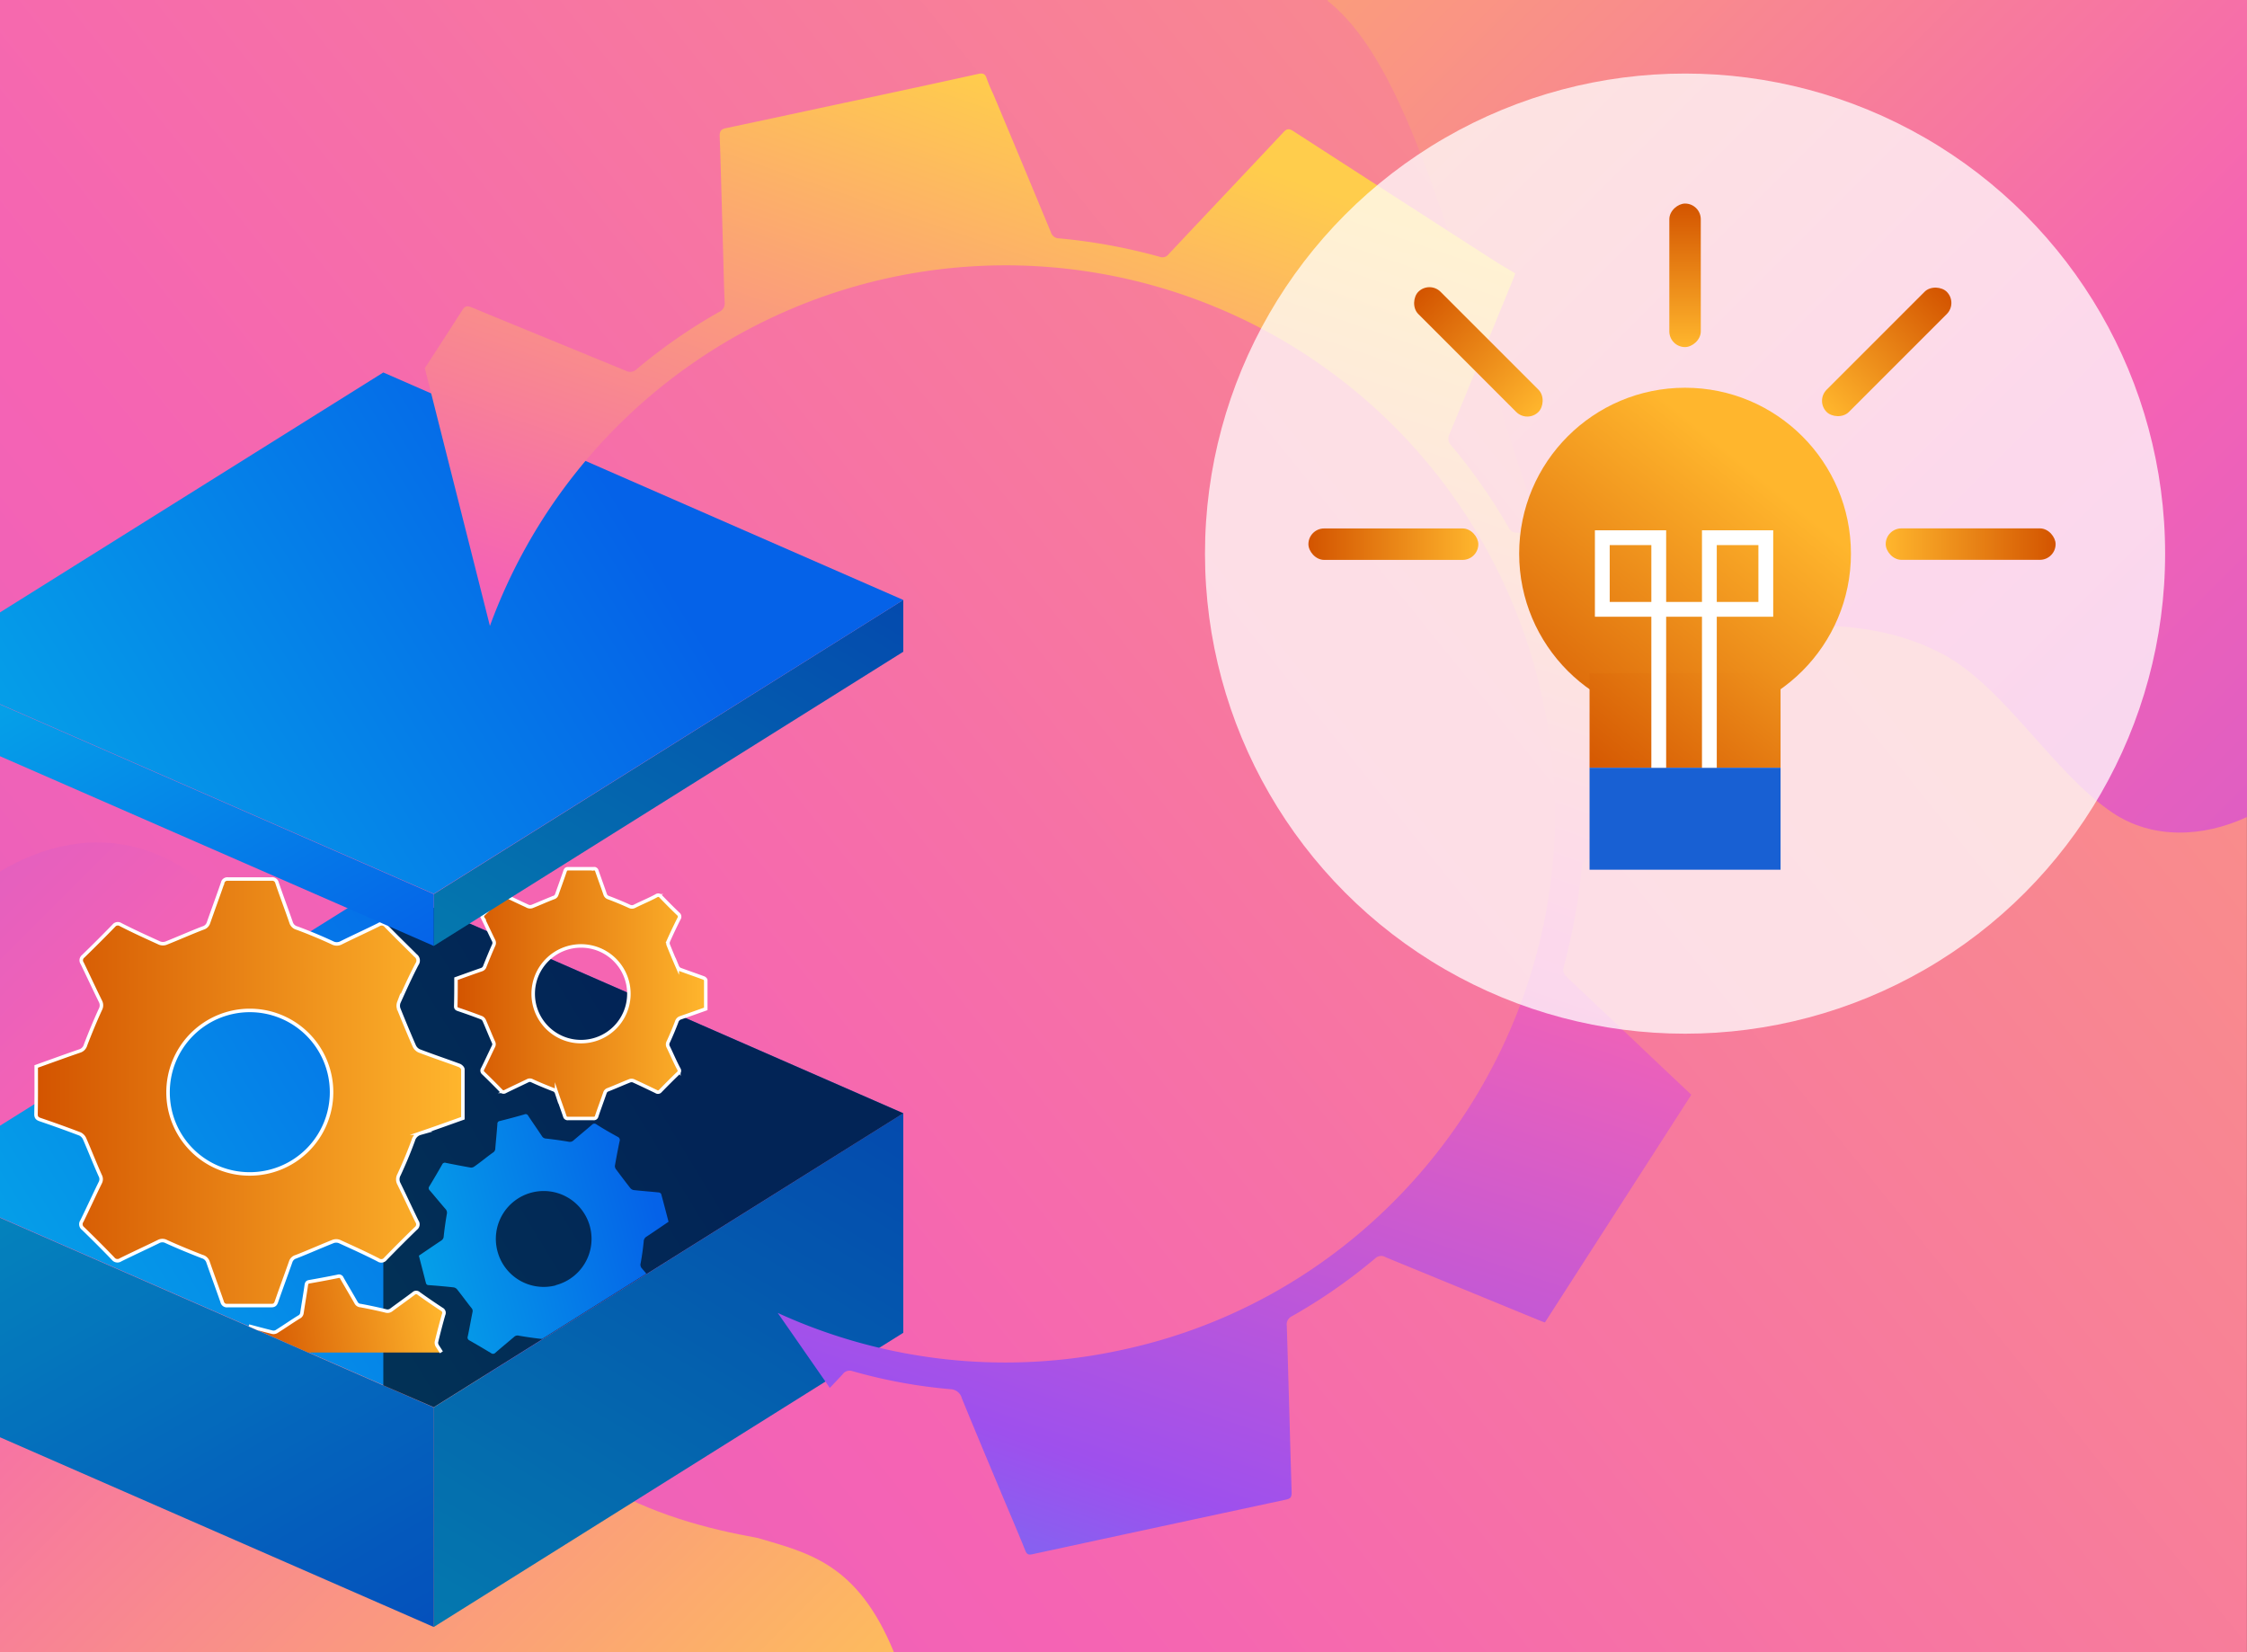 <svg id="Layer_1" data-name="Layer 1" xmlns="http://www.w3.org/2000/svg" xmlns:xlink="http://www.w3.org/1999/xlink" viewBox="0 0 340 250"><rect x="0" y="0" width="340" height="250" fill="#333333" stroke="none"/><defs><style>.cls-1,.cls-16,.cls-25{fill:none;}.cls-2{fill:url(#linear-gradient);}.cls-3{fill:url(#linear-gradient-2);}.cls-4{fill:url(#linear-gradient-3);}.cls-5{fill:url(#linear-gradient-4);}.cls-6{fill:url(#linear-gradient-5);}.cls-7{opacity:0.19;}.cls-8{fill:url(#linear-gradient-6);}.cls-9{opacity:0.63;}.cls-10{opacity:0.25;}.cls-11,.cls-12,.cls-16,.cls-25{stroke:#fff;stroke-miterlimit:10;}.cls-11,.cls-12,.cls-16{stroke-width:0.53px;}.cls-11{fill:url(#linear-gradient-7);}.cls-12{fill:url(#linear-gradient-8);}.cls-13{clip-path:url(#clip-path);}.cls-14{fill:url(#linear-gradient-9);}.cls-15{fill:url(#linear-gradient-10);}.cls-17{fill:url(#linear-gradient-11);}.cls-18{fill:url(#linear-gradient-12);}.cls-19{fill:url(#linear-gradient-13);}.cls-20{fill:url(#linear-gradient-14);}.cls-21{fill:#fff;opacity:0.75;}.cls-22{fill:url(#linear-gradient-15);}.cls-23{fill:url(#linear-gradient-16);}.cls-24{fill:#1860d3;}.cls-25{stroke-width:2.24px;}.cls-26{fill:url(#linear-gradient-17);}.cls-27{fill:url(#linear-gradient-18);}.cls-28{fill:url(#linear-gradient-19);}.cls-29{fill:url(#linear-gradient-20);}.cls-30{fill:url(#linear-gradient-21);}</style><linearGradient id="linear-gradient" x1="-200.96" y1="424.29" x2="1087.21" y2="-615.02" gradientUnits="userSpaceOnUse"><stop offset="0" stop-color="#ffcd4c"/><stop offset="0.34" stop-color="#f563b4"/><stop offset="0.68" stop-color="#9e50ed"/><stop offset="0.99" stop-color="#1aafff"/></linearGradient><linearGradient id="linear-gradient-2" x1="145.03" y1="-99.55" x2="636.45" y2="391.87" xlink:href="#linear-gradient"/><linearGradient id="linear-gradient-3" x1="125.38" y1="301.62" x2="-240.66" y2="-64.41" xlink:href="#linear-gradient"/><linearGradient id="linear-gradient-4" x1="74.62" y1="251.81" x2="128.21" y2="161.96" gradientUnits="userSpaceOnUse"><stop offset="0" stop-color="#05a1e8"/><stop offset="1" stop-color="#0562e8"/></linearGradient><linearGradient id="linear-gradient-5" x1="10.83" y1="177.15" x2="55.08" y2="253.76" xlink:href="#linear-gradient-4"/><linearGradient id="linear-gradient-6" x1="7.54" y1="206.47" x2="94.05" y2="153.89" xlink:href="#linear-gradient-4"/><linearGradient id="linear-gradient-7" x1="5.47" y1="165.27" x2="70.11" y2="165.27" gradientUnits="userSpaceOnUse"><stop offset="0" stop-color="#d35400"/><stop offset="1" stop-color="#ffb62d"/></linearGradient><linearGradient id="linear-gradient-8" x1="69" y1="150.37" x2="106.85" y2="150.37" xlink:href="#linear-gradient-7"/><clipPath id="clip-path"><polygon class="cls-1" points="-0.01 184.19 65.63 212.97 78.85 204.59 136.68 168.39 99.1 125.47 14.61 121.7 3.95 147.23 -0.01 184.19"/></clipPath><linearGradient id="linear-gradient-9" x1="-409.12" y1="347.41" x2="-371.27" y2="347.41" gradientTransform="matrix(0.97, -0.25, 0.25, 0.97, 372.47, -246.95)" xlink:href="#linear-gradient-4"/><linearGradient id="linear-gradient-10" x1="-303.93" y1="321.45" x2="-274.51" y2="321.45" gradientTransform="translate(277.73 -169.04) rotate(-10.59)" xlink:href="#linear-gradient-7"/><linearGradient id="linear-gradient-11" x1="80.22" y1="152.04" x2="122.49" y2="81.18" xlink:href="#linear-gradient-4"/><linearGradient id="linear-gradient-12" x1="16.42" y1="96.47" x2="49.42" y2="153.6" xlink:href="#linear-gradient-4"/><linearGradient id="linear-gradient-13" x1="7.54" y1="128.8" x2="94.05" y2="76.22" xlink:href="#linear-gradient-4"/><linearGradient id="linear-gradient-14" x1="1377.76" y1="-4162.33" x2="1343.41" y2="-3879.5" gradientTransform="translate(-2025.87 3808.42) rotate(12.04)" xlink:href="#linear-gradient"/><linearGradient id="linear-gradient-15" x1="229.49" y1="115.26" x2="265.16" y2="71.17" xlink:href="#linear-gradient-7"/><linearGradient id="linear-gradient-16" x1="244.57" y1="121.87" x2="275.87" y2="83.18" xlink:href="#linear-gradient-7"/><linearGradient id="linear-gradient-17" x1="197.98" y1="82.34" x2="223.7" y2="82.34" xlink:href="#linear-gradient-7"/><linearGradient id="linear-gradient-18" x1="1569.14" y1="-1514.91" x2="1594.85" y2="-1514.91" gradientTransform="translate(-1358.3 1568.16)" xlink:href="#linear-gradient-7"/><linearGradient id="linear-gradient-19" x1="-2097.06" y1="82.34" x2="-2071.35" y2="82.34" gradientTransform="matrix(1, 0, 0, -1, 2382.38, 164.67)" xlink:href="#linear-gradient-7"/><linearGradient id="linear-gradient-20" x1="-53.82" y1="108.04" x2="-28.1" y2="108.04" gradientTransform="matrix(1, 0, 0, -1, 326.44, 161.28)" xlink:href="#linear-gradient-7"/><linearGradient id="linear-gradient-21" x1="1444.93" y1="-3609.38" x2="1466.66" y2="-3609.38" gradientTransform="translate(-1200.83 3651.03)" xlink:href="#linear-gradient-7"/></defs><rect class="cls-2" x="-0.01" width="339.99" height="250" transform="translate(339.98 250) rotate(180)"/><path class="cls-3" d="M200.91.15c7.66,6.05,12.85,19,17.8,33.53,4.88,14.29,8.49,30.91,13.88,44.38C238.54,93,244.14,95.5,253.05,95.5,266.46,95.5,280.86,92,294,99c9.27,4.94,16.73,18,25.69,24,6,4,13.58,3.74,20.34.61V0H200.91"/><path class="cls-4" d="M135.26,250H0V131.88c12.16-7.3,27.13-6.72,38.92,10.84C50.56,160,59.19,182.34,69.23,201c12,22.89,29.86,28.91,45.45,31.72C122.35,235,129.75,236.54,135.26,250Z"/><polygon class="cls-5" points="136.68 201.66 65.63 246.18 65.63 212.97 136.68 168.45 136.68 201.66"/><polygon class="cls-6" points="65.63 212.97 65.63 246.18 58 242.84 57.56 242.65 -0.01 217.47 -0.01 184.26 65.63 212.97"/><polygon class="cls-7" points="65.63 212.97 65.63 246.18 58 242.84 57.56 242.65 -0.01 217.47 -0.01 184.26 65.63 212.97"/><polygon class="cls-8" points="136.68 168.45 65.63 212.92 -0.01 184.21 -0.01 170.34 58 134.03 136.68 168.45"/><polygon class="cls-9" points="58 134.03 58 209.63 65.63 212.92 136.68 168.45 58 134.03"/><polygon class="cls-10" points="136.68 168.45 136.68 201.66 65.63 246.18 65.63 212.97 136.68 168.45"/><path class="cls-11" d="M5.48,161.37c2.21-.79,4.39-1.59,6.58-2.34a1.32,1.32,0,0,0,.89-.93c.69-1.8,1.43-3.59,2.23-5.34a1.32,1.32,0,0,0,0-1.29c-.93-1.89-1.82-3.81-2.74-5.71a.77.77,0,0,1,.16-1.07c1.56-1.52,3.1-3.05,4.61-4.61a.78.78,0,0,1,1.07-.16c1.95,1,3.9,1.88,5.87,2.78a1.38,1.38,0,0,0,1,0c1.86-.74,3.7-1.56,5.57-2.28a1.21,1.21,0,0,0,.83-.8c.7-2,1.44-4,2.13-6a.73.73,0,0,1,.82-.61c2.19,0,4.39,0,6.58,0a.74.74,0,0,1,.84.58c.68,2,1.44,4,2.13,6a1.24,1.24,0,0,0,.89.84q2.7,1,5.34,2.22a1.4,1.4,0,0,0,1.36,0c1.87-.93,3.77-1.79,5.64-2.72a.82.82,0,0,1,1.14.19c1.47,1.52,3,3,4.49,4.49a.92.92,0,0,1,.19,1.27c-1,1.91-1.87,3.85-2.75,5.8a1.42,1.42,0,0,0,0,1c.75,1.86,1.52,3.72,2.32,5.55a1.53,1.53,0,0,0,.73.77c2,.77,4.07,1.46,6.1,2.21.23.09.54.38.54.59,0,2.45,0,4.91,0,7.4-2.16.77-4.29,1.54-6.44,2.27a1.53,1.53,0,0,0-1.06,1.07c-.64,1.76-1.37,3.5-2.16,5.2a1.44,1.44,0,0,0,0,1.42c.92,1.88,1.79,3.77,2.71,5.65a.77.77,0,0,1-.17,1.07q-2.34,2.27-4.6,4.6a.78.78,0,0,1-1.08.16c-1.95-1-3.9-1.88-5.87-2.78a1.38,1.38,0,0,0-1,0c-1.86.74-3.69,1.56-5.56,2.29a1.18,1.18,0,0,0-.83.79c-.7,2-1.45,4-2.14,6-.15.44-.33.62-.81.61-2.2,0-4.39,0-6.59,0a.73.73,0,0,1-.83-.58c-.69-2-1.44-4-2.13-6a1.27,1.27,0,0,0-.89-.84c-1.82-.71-3.63-1.45-5.41-2.26a1.24,1.24,0,0,0-1.21,0c-1.9.93-3.82,1.81-5.72,2.75a.83.83,0,0,1-1.14-.18c-1.49-1.55-3-3.06-4.54-4.55a.81.81,0,0,1-.17-1.14c.94-1.92,1.83-3.87,2.77-5.79a1.13,1.13,0,0,0,0-1.07c-.82-1.83-1.55-3.7-2.35-5.54a1.51,1.51,0,0,0-.72-.77c-2-.76-4-1.48-6-2.16-.48-.16-.66-.35-.65-.86C5.5,166.16,5.48,163.78,5.48,161.37ZM37.8,177.63a12.37,12.37,0,1,0-12.37-12.3A12.33,12.33,0,0,0,37.8,177.63Z"/><path class="cls-12" d="M69,148.09c1.3-.46,2.57-.93,3.86-1.37a.78.78,0,0,0,.52-.55c.4-1,.84-2.09,1.3-3.12a.77.77,0,0,0,0-.75c-.55-1.11-1.06-2.24-1.61-3.35a.46.46,0,0,1,.1-.63c.91-.88,1.81-1.78,2.69-2.69a.46.46,0,0,1,.63-.1c1.14.56,2.29,1.1,3.44,1.63a.89.89,0,0,0,.58,0c1.09-.44,2.16-.92,3.25-1.34a.7.7,0,0,0,.49-.47c.41-1.18.85-2.36,1.25-3.54.09-.26.19-.36.48-.36,1.28,0,2.57,0,3.86,0a.42.42,0,0,1,.48.34c.41,1.19.85,2.36,1.25,3.55a.77.77,0,0,0,.52.49c1.06.4,2.1.83,3.13,1.3a.84.84,0,0,0,.8,0c1.09-.55,2.21-1,3.3-1.59a.48.48,0,0,1,.67.11c.86.89,1.73,1.77,2.63,2.63a.53.53,0,0,1,.11.74c-.56,1.12-1.1,2.25-1.61,3.4a.81.81,0,0,0,0,.57c.44,1.09.89,2.17,1.36,3.25a.88.88,0,0,0,.42.45c1.19.44,2.39.85,3.58,1.29.13.05.31.22.31.34,0,1.44,0,2.88,0,4.34-1.27.45-2.52.9-3.78,1.33a.9.9,0,0,0-.62.63c-.38,1-.8,2-1.26,3a.82.82,0,0,0,0,.83c.54,1.1,1,2.21,1.59,3.31a.46.46,0,0,1-.1.63c-.92.88-1.81,1.78-2.7,2.69a.46.46,0,0,1-.63.09c-1.14-.55-2.28-1.1-3.44-1.63a.8.8,0,0,0-.57,0c-1.09.43-2.16.91-3.26,1.34a.71.71,0,0,0-.48.46c-.41,1.19-.85,2.36-1.25,3.55a.43.43,0,0,1-.48.35c-1.28,0-2.57,0-3.86,0a.44.44,0,0,1-.49-.34c-.4-1.19-.84-2.36-1.24-3.54a.75.75,0,0,0-.52-.49c-1.07-.42-2.13-.85-3.17-1.33a.72.72,0,0,0-.71,0c-1.11.54-2.24,1.06-3.35,1.61a.48.48,0,0,1-.66-.11c-.88-.9-1.76-1.79-2.67-2.66a.49.49,0,0,1-.1-.67c.56-1.12,1.08-2.26,1.63-3.39a.67.67,0,0,0,0-.63c-.48-1.07-.91-2.16-1.38-3.24a.88.88,0,0,0-.42-.45c-1.17-.45-2.35-.87-3.54-1.27-.27-.09-.38-.2-.37-.5C69,150.9,69,149.5,69,148.09Zm18.93,9.52a7.24,7.24,0,1,0-7.25-7.2A7.23,7.23,0,0,0,87.93,157.61Z"/><g class="cls-13"><path class="cls-14" d="M63.38,190c1.14-.77,2.26-1.54,3.39-2.29a.79.79,0,0,0,.37-.66c.12-1.12.28-2.24.47-3.35a.81.81,0,0,0-.18-.74c-.81-.93-1.59-1.89-2.4-2.83a.45.45,0,0,1-.06-.63c.66-1.09,1.3-2.18,1.93-3.29a.45.45,0,0,1,.58-.25c1.24.25,2.49.49,3.74.71a.79.79,0,0,0,.55-.16c1-.69,1.86-1.43,2.82-2.11a.7.7,0,0,0,.35-.57c.1-1.25.23-2.5.32-3.75a.42.42,0,0,1,.37-.46c1.25-.31,2.49-.64,3.73-1a.42.42,0,0,1,.56.2c.69,1.05,1.41,2.07,2.1,3.12a.75.75,0,0,0,.63.34c1.12.13,2.24.28,3.35.47a.82.82,0,0,0,.78-.19c.92-.8,1.87-1.57,2.79-2.37a.49.49,0,0,1,.68-.06c1,.65,2.12,1.28,3.2,1.88a.53.53,0,0,1,.3.69c-.26,1.23-.49,2.46-.71,3.7a.82.82,0,0,0,.18.54c.7.94,1.41,1.88,2.13,2.8a.87.87,0,0,0,.52.33c1.26.14,2.53.23,3.79.36.14,0,.36.13.39.25.38,1.38.74,2.78,1.11,4.19-1.12.75-2.21,1.51-3.32,2.24a.87.87,0,0,0-.44.76c-.11,1.09-.26,2.18-.46,3.26a.82.82,0,0,0,.2.81c.8.93,1.57,1.87,2.37,2.8a.45.45,0,0,1,.06.63c-.66,1.09-1.3,2.19-1.93,3.29a.46.46,0,0,1-.59.25c-1.24-.25-2.48-.49-3.73-.71a.84.84,0,0,0-.55.15c-1,.7-1.87,1.43-2.82,2.12a.7.7,0,0,0-.35.57c-.1,1.25-.23,2.5-.32,3.75a.42.42,0,0,1-.37.46c-1.25.31-2.5.63-3.74,1a.41.41,0,0,1-.55-.2c-.69-1.05-1.41-2.08-2.1-3.12a.74.74,0,0,0-.63-.34c-1.14-.13-2.27-.29-3.4-.49a.73.73,0,0,0-.69.18c-.94.8-1.9,1.59-2.83,2.4a.48.48,0,0,1-.67.06c-1.08-.65-2.16-1.29-3.25-1.91a.48.48,0,0,1-.27-.62c.26-1.22.47-2.46.72-3.69a.64.64,0,0,0-.16-.6c-.73-.92-1.42-1.87-2.15-2.79a.87.87,0,0,0-.52-.33c-1.25-.14-2.49-.25-3.74-.34-.3,0-.43-.1-.5-.39C64.1,192.75,63.74,191.4,63.38,190Zm20.72,4.46a7.24,7.24,0,1,0-8.83-5.15A7.23,7.23,0,0,0,84.1,194.49Z"/><path class="cls-15" d="M67.12,198.92a.6.6,0,0,0-.27-.81c-1.18-.77-2.34-1.57-3.49-2.39a.55.55,0,0,0-.77,0c-1.11.84-2.25,1.64-3.36,2.47a.94.94,0,0,1-.9.16c-1.24-.3-2.5-.57-3.76-.8a.81.81,0,0,1-.69-.44c-.7-1.24-1.44-2.46-2.14-3.7a.48.48,0,0,0-.62-.28c-1.43.29-2.87.56-4.31.81-.32.05-.41.19-.46.49-.2,1.41-.45,2.82-.66,4.23a.78.78,0,0,1-.44.62c-1.14.7-2.24,1.47-3.37,2.18a.9.9,0,0,1-.64.13c-1.2-.3-2.4-.62-3.6-.94l9,4h20.1l-.6-.94a.9.9,0,0,1-.15-.63C66.37,201.67,66.73,200.29,67.12,198.92Z"/><path class="cls-16" d="M66.79,204.62l-.6-.94a.9.9,0,0,1-.15-.63c.33-1.38.69-2.76,1.08-4.13a.6.6,0,0,0-.27-.81c-1.18-.77-2.34-1.57-3.49-2.39a.55.55,0,0,0-.77,0c-1.11.84-2.25,1.64-3.36,2.47a.94.94,0,0,1-.9.16c-1.24-.3-2.5-.57-3.76-.8a.81.81,0,0,1-.69-.44c-.7-1.24-1.44-2.46-2.14-3.7a.48.48,0,0,0-.62-.28c-1.43.29-2.87.56-4.31.81-.32.05-.41.19-.46.49-.2,1.41-.45,2.82-.66,4.23a.78.78,0,0,1-.44.62c-1.14.7-2.24,1.47-3.37,2.18a.9.9,0,0,1-.64.13c-1.2-.3-2.4-.62-3.6-.94"/></g><polygon class="cls-17" points="136.68 98.61 65.63 143.13 65.63 135.3 136.68 90.78 136.68 98.61"/><polygon class="cls-10" points="136.68 98.61 65.63 143.13 65.63 135.3 136.68 90.78 136.68 98.61"/><polygon class="cls-18" points="65.63 135.29 65.63 143.13 58 139.79 57.56 139.59 -0.01 114.42 -0.01 106.58 65.63 135.29"/><polygon class="cls-19" points="136.68 90.78 65.63 135.25 -0.01 106.54 -0.01 92.67 58 56.36 136.68 90.78"/><path class="cls-20" d="M109.9,19.38c-.71.15-1,.36-1,1.17.21,6.15.36,12.3.54,18.43.06,2.25.11,4.49.21,6.73a1.42,1.42,0,0,1-.85,1.5,82.07,82.07,0,0,0-12.45,8.64,1.41,1.41,0,0,1-1.7.23c-7.77-3.2-15.54-6.37-23.29-9.57-.68-.28-1-.21-1.39.39q-2.83,4.43-5.69,8.81l9.85,39a83.09,83.09,0,0,1,159.36,11.48c9.47,44.27-19.31,88.57-63.7,98.06a82.69,82.69,0,0,1-52.11-5.59L125.56,210c.66-.68,1.3-1.36,1.94-2.05a1.3,1.3,0,0,1,1.49-.48,78.47,78.47,0,0,0,14.82,2.73,1.84,1.84,0,0,1,1.73,1.38c1.84,4.51,3.73,9,5.61,13.49,1.33,3.19,2.71,6.37,4,9.57.24.61.54.65,1.08.53q19.2-4.15,38.41-8.27c.68-.15.82-.45.8-1.11-.25-8.39-.47-16.78-.73-25.17a1.36,1.36,0,0,1,.74-1.44,82.88,82.88,0,0,0,12.69-8.82,1.3,1.3,0,0,1,1.56-.11l23.4,9.61c.22.1.47.17.67.24,7.38-11.49,14.75-22.93,22.15-34.45l-6.48-6.12c-4.19-4-8.39-7.9-12.56-11.89a1.33,1.33,0,0,1-.33-1.14,93.52,93.52,0,0,0,2.84-15.57,1.21,1.21,0,0,1,.6-.81l23.66-9.9c.24-.1.46-.23.76-.38l-.2-.94q-4.11-19.07-8.2-38.11c-.17-.8-.53-.92-1.22-.91l-20.45.63c-1.68.06-3.34.11-5,.1a1.27,1.27,0,0,1-.93-.54,86,86,0,0,0-8.9-12.76,1.38,1.38,0,0,1-.18-1.62q4.82-11.69,9.6-23.39c.1-.24.18-.48.35-.94-1.16-.69-2.35-1.37-3.5-2.12q-15.06-9.68-30.07-19.39c-.64-.41-1-.41-1.52.17-5.78,6.17-11.6,12.3-17.39,18.47a1.15,1.15,0,0,1-1.32.37,86,86,0,0,0-15.2-2.79,1.29,1.29,0,0,1-1.26-.91q-4.34-10.47-8.73-20.93a23.43,23.43,0,0,1-1-2.38c-.23-.74-.62-.8-1.29-.66-6.39,1.41-12.8,2.79-19.19,4.15S116.22,18.05,109.9,19.38Z"/><circle class="cls-21" cx="254.97" cy="83.77" r="72.64"/><circle class="cls-22" cx="254.97" cy="83.77" r="25.1"/><rect class="cls-23" x="240.52" y="101.87" width="28.9" height="14.3"/><rect class="cls-24" x="240.52" y="116.17" width="28.9" height="15.43"/><polyline class="cls-25" points="258.65 116.17 258.65 81.36 267.19 81.36 267.19 92.2 254.82 92.2 242.45 92.2 242.45 81.36 250.99 81.36 250.99 116.17"/><rect class="cls-26" x="197.98" y="79.96" width="25.71" height="4.76" rx="2.38"/><rect class="cls-27" x="210.84" y="50.86" width="25.71" height="4.76" rx="2.38" transform="translate(103.17 -142.58) rotate(45)"/><rect class="cls-28" x="285.32" y="79.96" width="25.71" height="4.76" rx="2.38" transform="translate(596.36 164.67) rotate(-180)"/><rect class="cls-29" x="272.62" y="50.86" width="25.71" height="4.76" rx="2.38" transform="translate(524.99 -110.97) rotate(135)"/><rect class="cls-30" x="244.11" y="39.27" width="21.72" height="4.76" rx="2.38" transform="translate(296.62 -213.31) rotate(90)"/></svg>